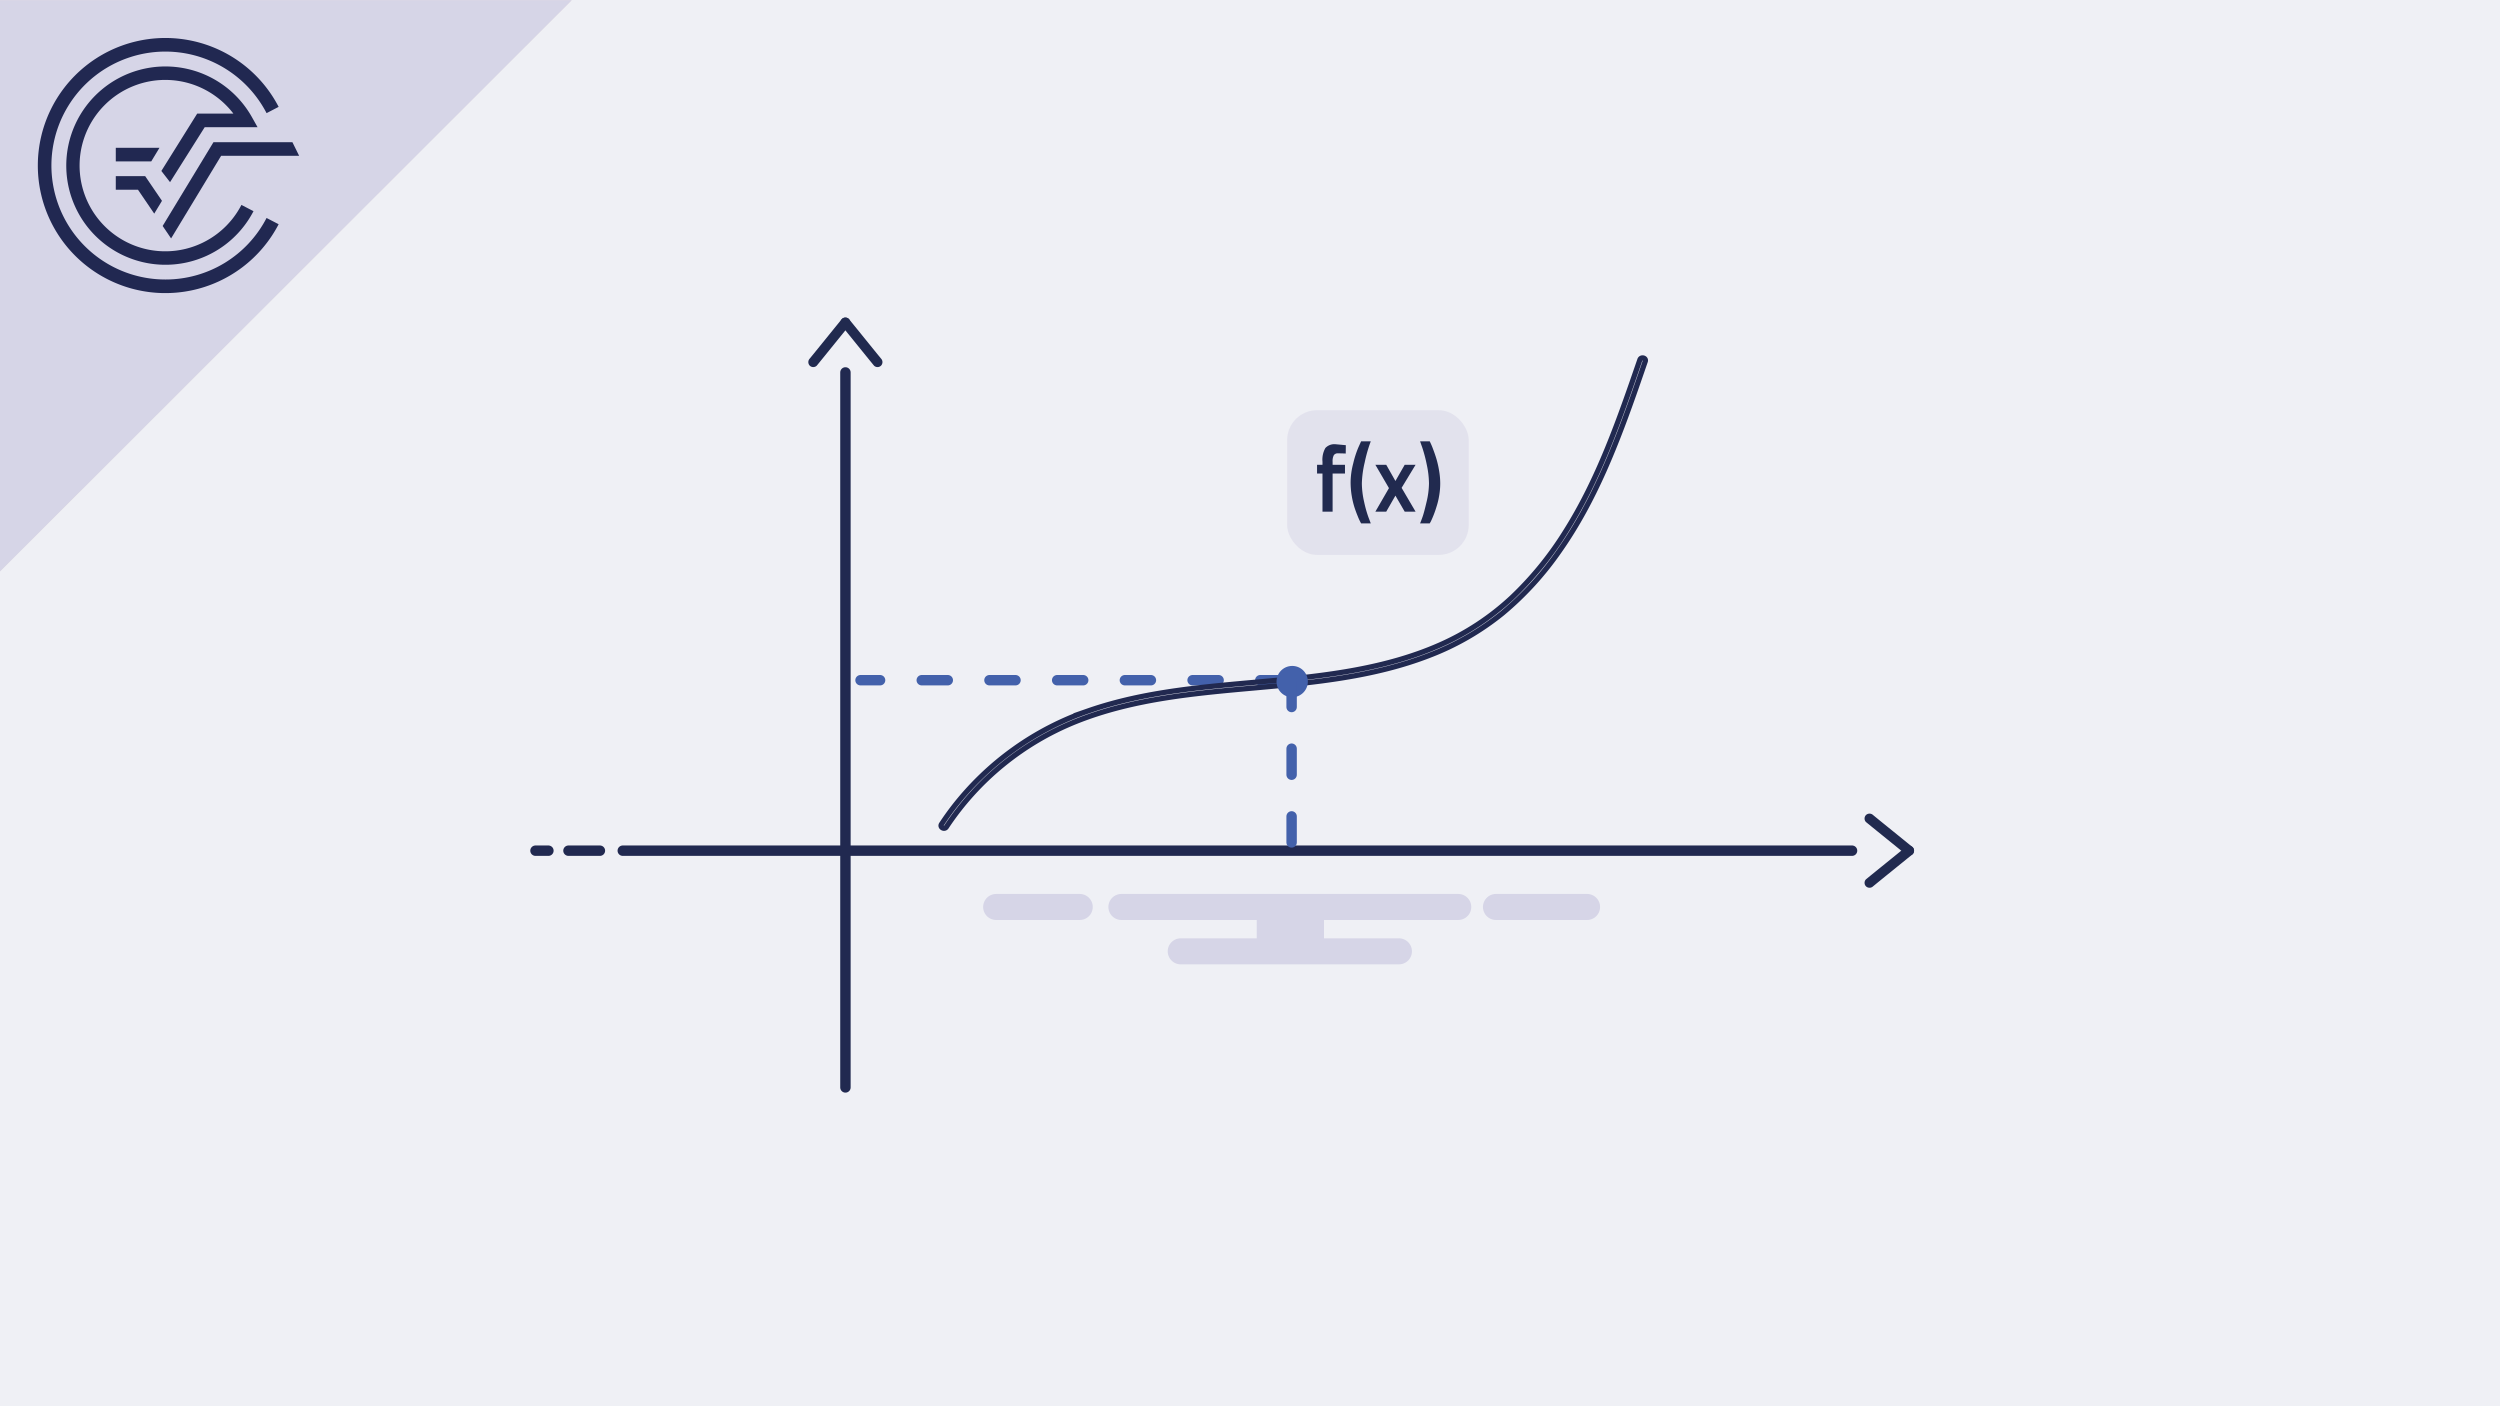 <svg xmlns="http://www.w3.org/2000/svg" viewBox="0 0 480 270"><defs><style>.cls-1{fill:#eff0f5;}.cls-2{fill:#e3dadb;}.cls-3{fill:#212851;}.cls-4,.cls-5{fill:#d6d5e7;}.cls-5{opacity:0.5;}.cls-6{fill:#212a4f;}.cls-10,.cls-13,.cls-14,.cls-7,.cls-8,.cls-9{fill:none;}.cls-10,.cls-14,.cls-8{stroke:#212950;}.cls-10,.cls-13,.cls-14,.cls-8,.cls-9{stroke-linecap:round;}.cls-10,.cls-12,.cls-13,.cls-8{stroke-miterlimit:10;}.cls-14,.cls-8,.cls-9{stroke-width:2px;}.cls-12,.cls-9{stroke:#4361ab;}.cls-9{stroke-linejoin:bevel;stroke-dasharray:5 8;}.cls-11{fill:#fff;}.cls-12{fill:#4361ab;stroke-width:3.631px;}.cls-13{stroke:#d6d5e7;stroke-width:5px;}.cls-14{stroke-linejoin:round;}</style></defs><title>Element 152Einführung Grenzwerte</title><g id="Ebene_2" data-name="Ebene 2"><g id="Ebene_1-2" data-name="Ebene 1"><rect class="cls-1" width="480" height="270"/><polygon class="cls-2" points="109.771 0.036 0 0.036 0 109.708 109.771 0.036"/><path class="cls-3" d="M31.749,53.665A21.88,21.88,0,1,1,51.182,21.723L53.498,20.517a24.491,24.491,0,1,0,0,22.536L51.18,41.851A21.823,21.823,0,0,1,31.749,53.665"/><polygon class="cls-3" points="31.227 43.389 32.85 45.776 42.459 29.909 57.433 29.909 56.142 27.299 40.987 27.299 31.227 43.389"/><polygon class="cls-3" points="22.231 36.429 26.492 36.429 29.612 41.016 31.099 38.56 27.874 33.818 22.231 33.818 22.231 36.429"/><path class="cls-3" d="M39.299,24.428H49.457L48.366,22.484a19.038,19.038,0,1,0,.305,18.062l-2.317-1.202a16.453,16.453,0,1,1-1.541-17.528h-6.954L30.981,32.824,32.649,34.974Z"/><polygon class="cls-3" points="30.62 28.378 22.231 28.378 22.231 30.989 29.039 30.989 30.62 28.378"/><polygon class="cls-4" points="109.771 0.036 0 0.036 0 109.708 109.771 0.036"/><path class="cls-3" d="M31.749,53.665A21.88,21.88,0,1,1,51.182,21.723L53.498,20.517a24.491,24.491,0,1,0,0,22.536L51.18,41.851A21.823,21.823,0,0,1,31.749,53.665"/><polygon class="cls-3" points="31.227 43.389 32.85 45.776 42.459 29.909 57.433 29.909 56.142 27.299 40.987 27.299 31.227 43.389"/><polygon class="cls-3" points="22.231 36.429 26.492 36.429 29.612 41.016 31.099 38.56 27.874 33.818 22.231 33.818 22.231 36.429"/><path class="cls-3" d="M39.299,24.428H49.457L48.366,22.484a19.038,19.038,0,1,0,.305,18.062l-2.317-1.202a16.453,16.453,0,1,1-1.541-17.528h-6.954L30.981,32.824,32.649,34.974Z"/><polygon class="cls-3" points="30.62 28.378 22.231 28.378 22.231 30.989 29.039 30.989 30.62 28.378"/><rect class="cls-5" x="247.133" y="78.758" width="34.861" height="27.784" rx="5.751"/><path class="cls-6" d="M367.222,162.655c-2.523-2.068-5.074-4.102-7.597-6.17a.984.984,0,0,0-1.352,0,.963.963,0,0,0,0,1.352c2.523,2.068,5.074,4.102,7.597,6.17a.984.984,0,0,0,1.352,0,.963.963,0,0,0,0-1.352Z"/><path class="cls-6" d="M365.87,162.655c-2.523,2.068-5.074,4.102-7.597,6.17a.963.963,0,0,0,0,1.352.978.978,0,0,0,1.352,0c2.523-2.068,5.074-4.102,7.597-6.17a.963.963,0,0,0,0-1.352.978.978,0,0,0-1.352,0Z"/><path class="cls-6" d="M161.639,61.254c-2.068,2.523-4.102,5.074-6.17,7.597a.984.984,0,0,0,0,1.352.963.963,0,0,0,1.352,0c2.068-2.523,4.102-5.074,6.17-7.597a.984.984,0,0,0,0-1.352.963.963,0,0,0-1.352,0Z"/><path class="cls-6" d="M161.639,62.606c2.068,2.523,4.102,5.074,6.17,7.597a.963.963,0,0,0,1.352,0,.978.978,0,0,0,0-1.352c-2.068-2.523-4.102-5.074-6.17-7.597a.963.963,0,0,0-1.352,0,.978.978,0,0,0,0,1.352Z"/><path class="cls-6" d="M255.861,90.912v7.326h-1.944V90.912h-1.044V89.238h1.044v-.576a4.53,4.53,0,0,1,.558-2.646,2.369,2.369,0,0,1,1.98-.72l1.944.18L258.381,87.078q-.882-.036-1.467-.036a.912.912,0,0,0-.819.351,2.499,2.499,0,0,0-.234,1.287v.558h2.376v1.674Z"/><path class="cls-6" d="M262.026,88.77a19.599,19.599,0,0,0-.549,4.05,16.279,16.279,0,0,0,.423,3.483,22.508,22.508,0,0,0,.855,3.051l.432,1.134h-1.854a10.771,10.771,0,0,1-.648-1.377q-.396-.963-.666-1.818a16.407,16.407,0,0,1-.486-2.088,15.844,15.844,0,0,1-.216-2.727,14.761,14.761,0,0,1,.504-3.51,18.599,18.599,0,0,1,1.008-3.114l.504-1.116h1.854A27.287,27.287,0,0,0,262.026,88.77Z"/><path class="cls-6" d="M264.069,89.238h2.088l1.764,3.114,1.782-3.114h2.088L269.109,93.666l2.682,4.572h-2.088l-1.782-3.078-1.764,3.078H264.069l2.61-4.518Z"/><path class="cls-6" d="M276.309,90.39a14.604,14.604,0,0,1,.216,2.43,14.118,14.118,0,0,1-.207,2.367,13.875,13.875,0,0,1-.513,2.115,19.415,19.415,0,0,1-1.08,2.808l-.216.378h-1.854q.198-.468.477-1.251.278-.783.756-2.817a16.004,16.004,0,0,0,.477-3.6,17.815,17.815,0,0,0-.423-3.591,27.337,27.337,0,0,0-.855-3.267l-.432-1.224h1.854a13.937,13.937,0,0,1,.648,1.512q.396,1.044.666,1.953A18.928,18.928,0,0,1,276.309,90.39Z"/><rect class="cls-7" x="162.315" y="130.6" width="85.675" height="33.423"/><line class="cls-8" x1="119.571" y1="163.331" x2="355.593" y2="163.331"/><line class="cls-8" x1="162.323" y1="208.786" x2="162.323" y2="71.506"/><line class="cls-9" x1="246.976" y1="130.6" x2="165.22" y2="130.6"/><path class="cls-10" d="M181.698,158.781a54.004,54.004,0,0,1,24.884-20.263c11.024-4.412,22.998-5.424,34.713-6.478,11.17-1.005,22.561-2.11,33.102-6.197a51.495,51.495,0,0,0,14.108-8.131,60.089,60.089,0,0,0,10.906-11.946c6.85-9.728,11.114-20.953,15-32.114q.744-2.137,1.478-4.278c.225-.654-.811-.935-1.035-.285-3.923,11.403-7.894,22.955-14.401,33.192a63.752,63.752,0,0,1-10.228,12.503,49.48,49.48,0,0,1-13.832,9.083c-10.35,4.558-21.794,5.887-32.948,6.906-11.584,1.059-23.405,1.863-34.475,5.712a55.648,55.648,0,0,0-25.926,18.563q-1.194,1.555-2.274,3.192c-.382.578.547,1.116.927.542"/><path class="cls-11" d="M249.289,130.825a1.189,1.189,0,1,1-1.189-1.148,1.169,1.169,0,0,1,1.189,1.148"/><path class="cls-12" d="M249.289,130.825a1.189,1.189,0,1,1-1.189-1.148A1.169,1.169,0,0,1,249.289,130.825Z"/><line class="cls-9" x1="247.99" y1="130.747" x2="247.99" y2="164.022"/><line class="cls-13" x1="191.263" y1="174.137" x2="207.308" y2="174.137"/><line class="cls-13" x1="215.309" y1="174.137" x2="279.985" y2="174.137"/><line class="cls-13" x1="287.225" y1="174.137" x2="304.716" y2="174.137"/><line class="cls-13" x1="226.701" y1="182.656" x2="268.592" y2="182.656"/><rect class="cls-4" x="241.294" y="174.137" width="12.913" height="8.519"/><line class="cls-14" x1="109.145" y1="163.331" x2="115.182" y2="163.331"/><line class="cls-14" x1="102.813" y1="163.331" x2="105.294" y2="163.331"/></g></g></svg>